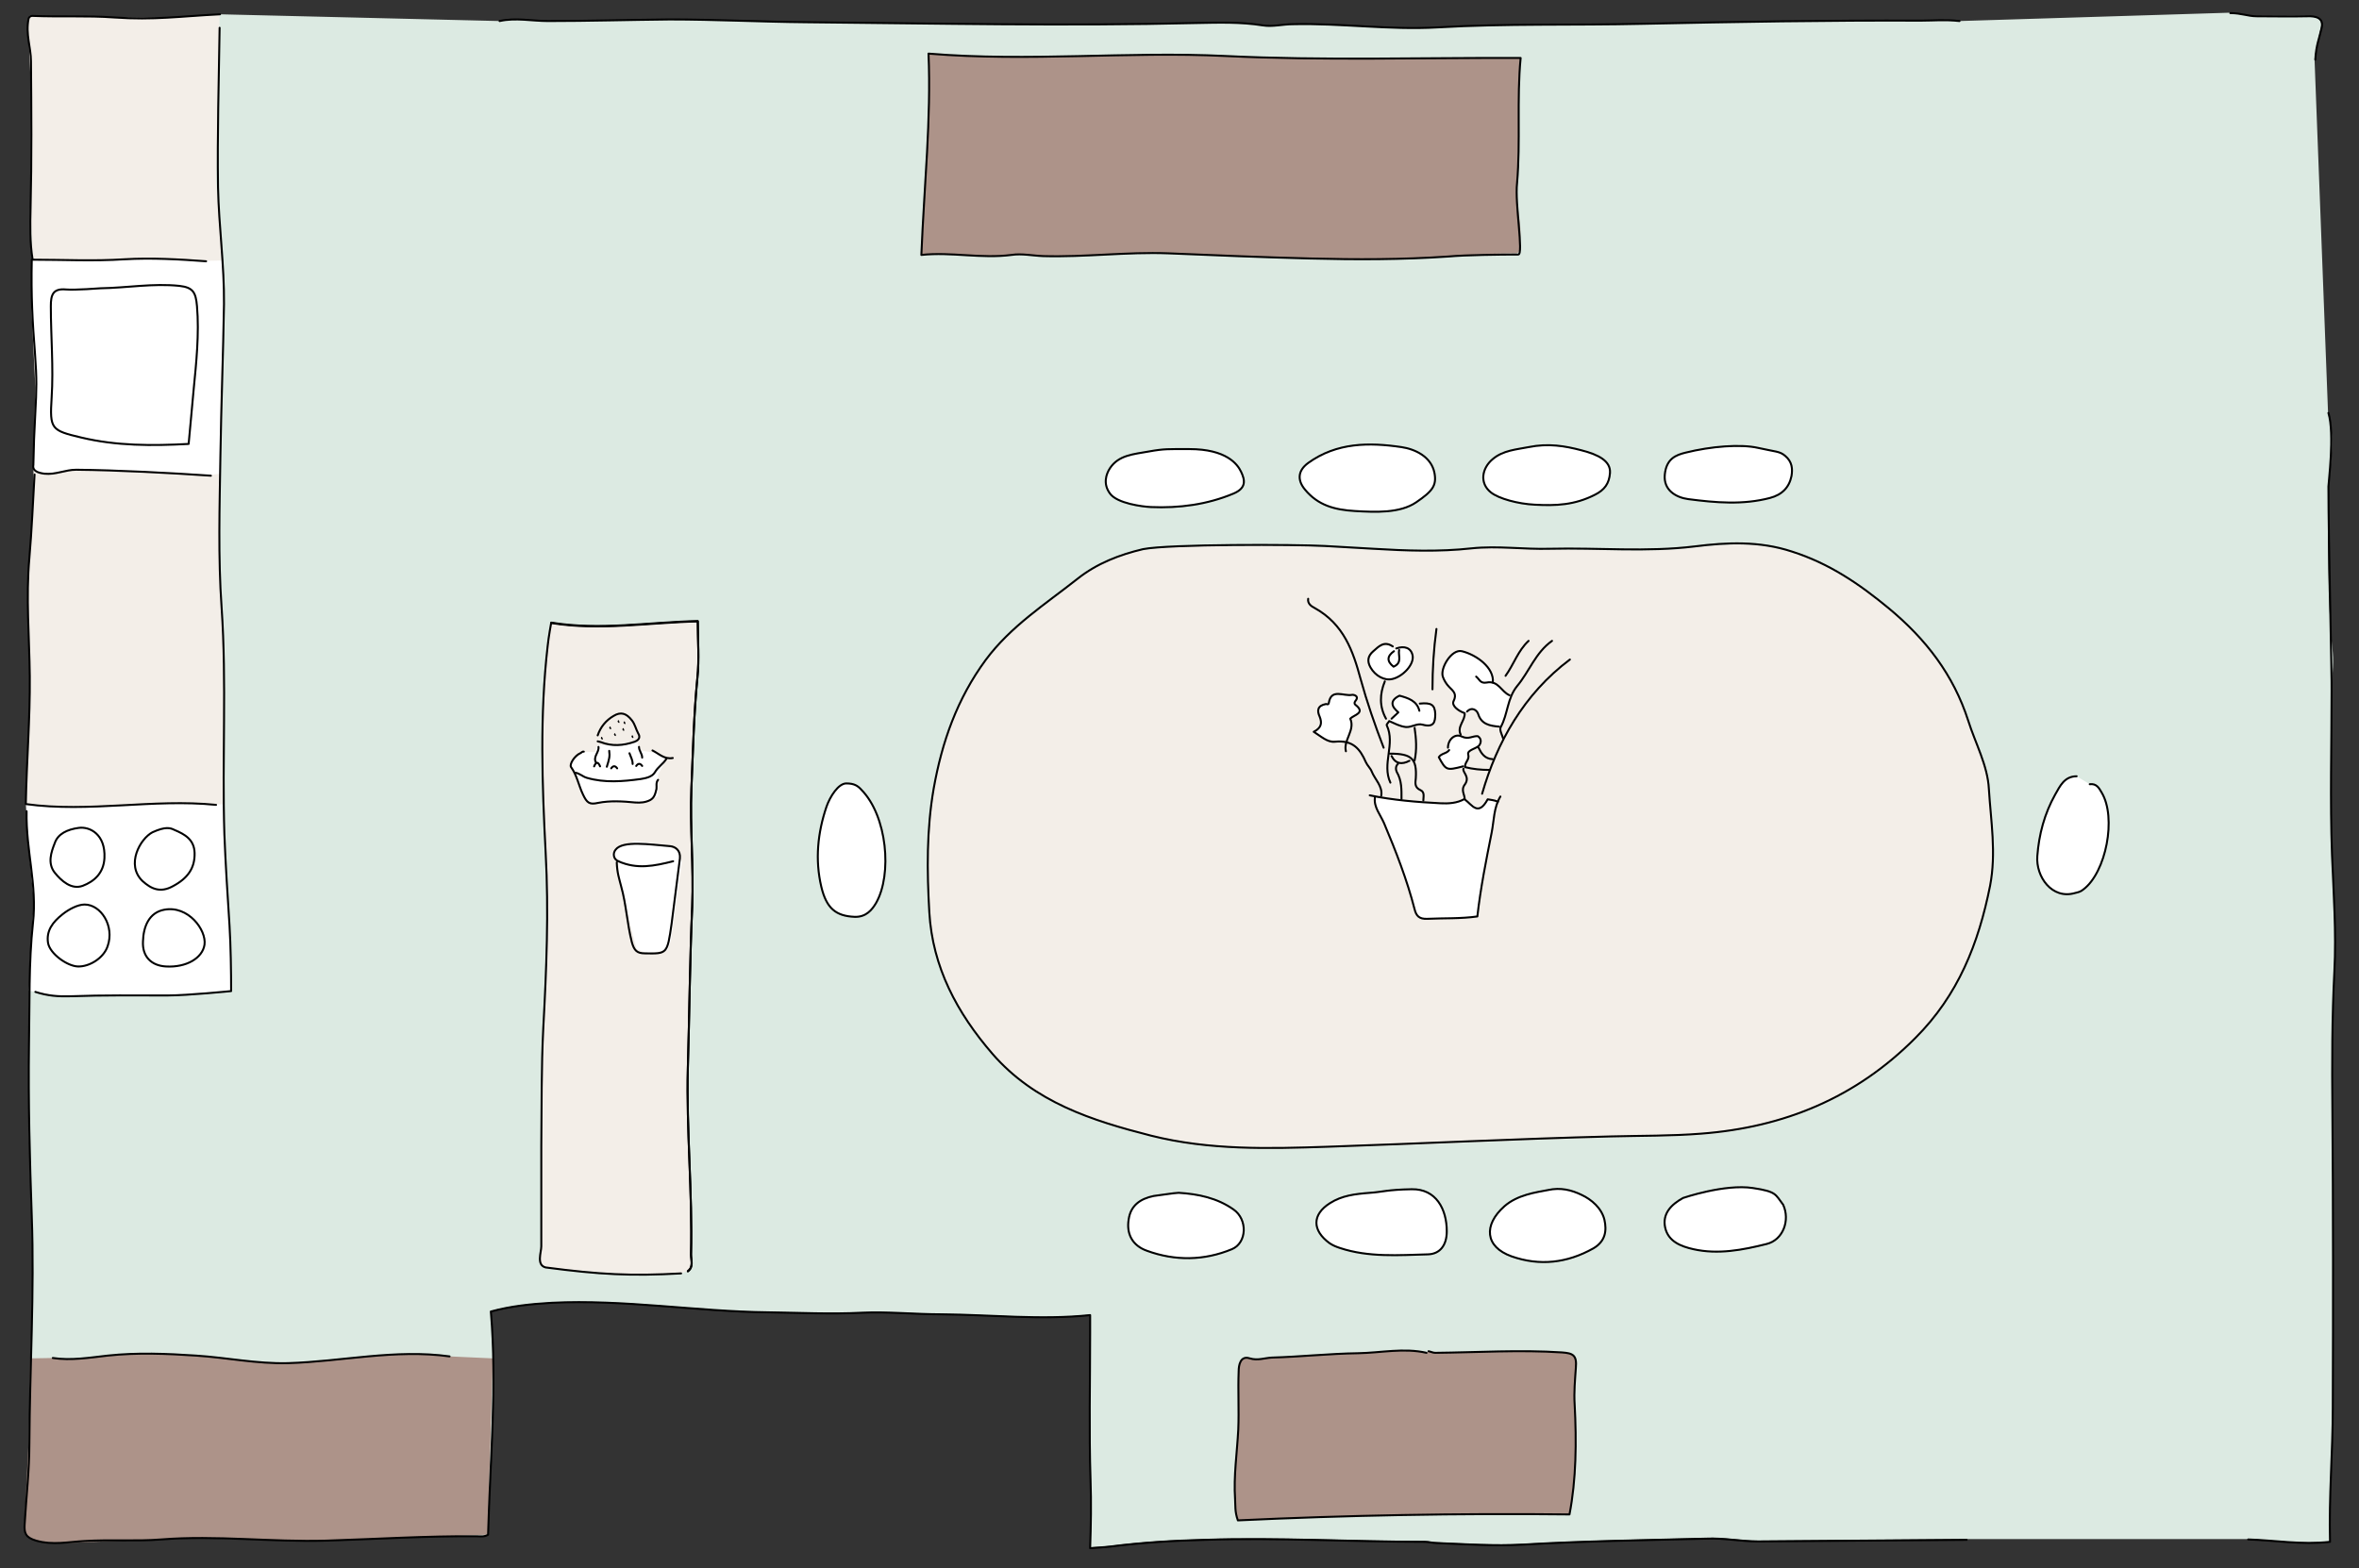<?xml version="1.0" encoding="utf-8"?>
<!-- Generator: Adobe Illustrator 27.3.1, SVG Export Plug-In . SVG Version: 6.00 Build 0)  -->
<svg version="1.1" id="Gästeküche" xmlns="http://www.w3.org/2000/svg" xmlns:xlink="http://www.w3.org/1999/xlink" x="0px"
	 y="0px" viewBox="0 0 594 395" style="enable-background:new 0 0 594 395;" xml:space="preserve">
<rect x="0" y="0" width="594" height="395" fill="#333333" stroke="none"/>
<style type="text/css">
	.st0{fill:#DCEAE2;}
	.st1{fill:#F3EEE8;}
	.st2{fill:#AD9389;}
	.st3{fill:#FFFFFF;}
	.st4{fill:none;stroke:#000000;stroke-width:0.5;stroke-linecap:round;stroke-linejoin:round;stroke-miterlimit:10;}
	.st5{fill:#FFFFFF;stroke:#000000;stroke-width:0.5;stroke-linecap:round;stroke-linejoin:round;stroke-miterlimit:10;}
</style>
<g id="Farbe">
	<path class="st0" d="M274.4,331.1c-12.5,1.3-24.9-0.1-37.4-0.2c-6.7,0-13.5-0.7-20.1-0.4c-7.9,0.4-15.7,0-23.5-0.1
		c-18.2-0.2-36.3-3.3-54.6-2.4c-5.1,0.3-10.2,0.8-15.3,2.2c1.6,18.7-0.2,37.5-0.7,56.2c-0.9,0.6-1.9,0.4-2.9,0.4
		c-12.6-0.1-25.2,0.7-37.8,1.1c-13.9,0.4-27.7-1.4-41.6-0.3c-6.4,0.5-12.9,0-19.3,0.4c-4,0.2-8,1.1-12.2-0.1c-2.7-0.8-3-1.9-2.9-4
		c0.4-6.9,1.2-13.7,1.2-20.6c0.1-19,1.3-38,0.6-57.1c-0.5-14.4-0.9-28.8-0.7-43.2c0.2-10.2-0.1-20.5,1-30.6
		c1.1-9.7,3.8-104.6,3.8-114.2c0,0,0.4-7.3,1-11.9c0.6-4.5-2.6-18.6-2.8-24.8c-0.2-6.2-2.1-16.2-2.1-16.2c-0.7-4.3-0.6-8.6-0.5-13
		C8,40,7.9,27.7,7.8,15.4c0-3.6-1.6-7.2-0.4-11.4c7.1,0.4,14.3-0.1,21.4,0.4c10,0.8,15.8,0.2,26.6-0.8l70.4,1.7
		c4.1-0.9,8.1,0,12.2,0c10.2,0,20.4-0.3,30.6-0.4c11.5,0,23,0.6,34.4,0.7c32.7,0.3,65.5,1,98.2,0.2c5.5-0.1,11.2-0.3,16.8,0.6
		c2.4,0.4,5-0.3,7.5-0.3c12.2-0.3,24.3,1.5,36.5,0.8c17.2-1,34.4-0.5,51.6-0.9c23.4-0.5,46.7-0.9,70.1-0.8c3.2,0,5.6-0.3,9.7,0.1
		l68-2.1c2.7,0,4.4,0.9,6.7,0.8c4.2,0,8.4,0,12.6,0c2.1,0,4.2,0.4,3.7,2.9c-0.6,2.7-1.2,5-1.6,8l3.4,89c1.6,5.3,0.9,10.6,0.4,16
		c-0.1,0.8-0.4,1.7-0.4,2.5c0,14-0.3,28,1.2,42c0.3,3.2-0.3,6.4-0.3,9.6c0,13.7-0.4,27.4,0.1,41.1c0.4,9.8,1.1,19.6,0.6,29.4
		c-0.6,11.6-0.6,23.3-0.5,34.8c0.2,25,0.2,50.1,0.1,75.1c0,11.2-1,22.4-0.7,33.8c-7.2,0.8-13.9-0.4-20.6-0.6h-70.9
		c-17.5,0.1-35,0.3-52.5,0.4c-4.4,0-8.7-0.9-13-0.7c-15.4,0.4-30.8,0.6-46.2,1.5c-7.2,0.4-14.6-0.1-21.8-0.4c-0.9,0-2-0.3-2.9-0.3
		c-18.5,0-36.9-1.1-55.4-0.5c-8,0.2-16,0.7-23.9,1.7c-0.6,0.1-5,0.4-5,0.4c0.2-5.7,0.3-11.5,0.1-17.2c-0.4-12.3-0.1-24.6-0.1-36.9
		C274.4,333,274.4,331.1,274.4,331.1"/>
	<path class="st1" d="M8.7,119.5c-0.4,7-0.7,14-1.3,21c-0.9,10,0,19.9,0.1,29.8c0.1,10.7-0.8,21.3-1,32.2c16,2.2,32-1.4,47.9,0.2
		l2,0v-37.5l-1.1-24.7l0.1-21.1l-4.6,0.4l-14.9-0.9l-17.7-0.6L8.7,119.5z"/>
	<path class="st1" d="M56,65.7v18.9l-0.1,18.9L55.4,125l-46.9-1.7L8.4,117l0.5-19.5l-1-19.9l0.3-12.3L7.7,52.9l0.1-30.7L7,5.3
		C6.9,4.8,7.8,4,8.3,4l20.5,0.4l13.8,0.1l12.7-0.8l-0.1,3.5l-0.8,38.6L56,65.7z"/>
	<path class="st2" d="M13.3,342c4.6,0.7,9.3-0.1,13.8-0.6c7.5-0.8,14.8-0.5,22.3,0c7.7,0.5,15.3,2.1,23.1,1.9
		c13.6-0.3,27-3.6,40.7-1.7l10.9,0.5l-1.3,44.4L80,388.1l-30.6-0.7l-18.5,0.6l-16.1,0.7L9,388l-2.4-1.3c-0.3-0.2-0.5-1.6-0.5-2
		l1.2-23.5l0.3-19.1L13.3,342z"/>
	<path class="st1" d="M171.5,320.7c-12.6,0.7-22-0.2-34.9-1.7c-1.1-1.4-0.3-3.6-0.3-5.1c0-8.4,0-16.8,0-25.2
		c0.1-9.9,0-19.9,0.5-29.8c0.8-14.7,1.4-29.4,0.6-44.1c-0.9-17.4-1.5-34.7,0.5-52.1c0.2-2.1,0.9-5.9,0.9-5.9
		c12.2,2,24.4-0.1,36.9-0.4c0,4.8,0.4,9.6-0.1,14.3c-0.9,9.2-1.1,18.5-1.5,27.7c-0.4,9.9,0.6,19.9,0.2,29.8
		c-0.6,13.6-0.7,27.2-1.1,40.7c-0.4,15.7,1.2,31.3,0.8,47c0,1.4,0.7,3.1-0.8,4.2"/>
	<polygon class="st3" points="150.5,187.7 149.8,189.4 146.9,189.4 143.6,192.2 144.8,194.5 147.1,201 149.6,202.5 156.7,201.9 
		161.7,202.1 165.7,200.5 165.7,195.1 167.8,191.1 165.5,189.7 161.3,189 160.2,186.6 154.9,187.6 	"/>
	<polygon class="st3" points="6.5,202.4 7.2,213.7 8.5,226.7 7.3,249.5 15.1,250.9 42.2,250.8 58.2,249.6 58.2,244.7 56.4,202.6 
		43.4,202.2 18.7,203.2 	"/>
	<path class="st1" d="M287.9,138.6c-5.9,0.9-11.6,3.5-16.4,7.4c-8.1,6.4-16.8,12-23.2,20.5c-7.2,9.7-11,20.5-13.1,32.4
		c-1.8,10.4-1.8,20.7-1.1,31.1c0.8,13.9,7,25.4,15.9,35.7c10.6,12.2,25,16.8,39.9,20.6c14.7,3.7,29.6,3.3,44.5,2.8
		c23.8-0.8,47.6-2,71.4-2.6c7.5-0.2,15.1-0.1,22.7-0.7c20.8-1.7,38.8-9,53.9-24.1c10.8-10.9,16-23.8,18.8-38.3
		c1.6-8.2,0.2-16.3-0.3-24.4c-0.4-5.9-3.4-11.5-5.2-17.2c-3.7-11.5-10.6-20.6-20-28.3c-7.5-6.2-15.1-11.2-24.4-14.3
		c-8.2-2.7-16.4-2.3-24.4-1.3c-12.2,1.5-24.4,0.3-36.5,0.6c-6.6,0.1-13.1-0.9-19.8-0.1c-8.2,0.9-16.5,0.6-24.7,0.1
		c-4.1-0.2-8.1-0.5-12.2-0.7c-7.2-0.4-18.1-0.6-25.4-0.2C305.4,136.9,292.9,137.8,287.9,138.6z"/>
	<path class="st2" d="M359.2,340.7c-5.7-1.3-11.5,0-17.2,0.1c-7.3,0.1-14.6,0.9-21.8,1.1c-1.8,0.1-3.5,0.8-5.5,0.2
		c-2.4-0.8-2.8,1.8-2.8,3.2c-0.2,4.9,0.1,9.8-0.1,14.7c-0.3,5.9-1.2,11.7-0.8,17.6c0.1,1.5-0.1,3.1,0.7,5.3
		c27.6-1.3,55.4-1.8,83.5-1.5c1.7-8.8,1.8-18.3,1.3-27.7c-0.2-3.1,0.1-6.2,0.3-9.2c0.3-3.2-0.7-3.7-3.5-3.9
		c-10.6-0.7-21.3,0-31.9,0.1c-0.6,0-1.1-0.3-1.7-0.4"/>
	<path class="st2" d="M382.8,60.2c0.4-5.3-1.4-8.9-0.9-14.2c0.9-10.5-0.1-21,0.9-31.5c-24.8-0.2-49.6,0.7-74.4-0.5
		c-24.6-1.2-49.3,1.5-74.7-0.6c0.8,16.4-1.1,33.3-1.8,50.7c7.6-0.8,15.1,1,22.7,0c2.6-0.3,5.3,0.3,8,0.3c10.5,0.3,21-1.1,31.5-0.7
		c11.9,0.5,23.8,1,35.7,1.3c11.6,0.3,23.2,0.3,34.8-0.5c4.5-0.3,12.6-0.7,17.1-0.7C383.2,63.8,382.8,60.2,382.8,60.2z"/>
	<path class="st3" d="M372.3,203.5l-3.6-2.2l-4.2,1.1l-8.4-0.4l-10-1c-0.3,2.4,1.5,4.3,2.3,6.4c3,7.1,5.7,14.3,7.7,21.7
		c0.4,1.6,1.2,2.5,3.2,2.4c4.2-0.2,8.4,0.1,12.6-0.6c0.8-7.1,2.2-14.1,3.6-21.1c0.6-3,0.9-4.2,1.2-6.9l-0.3-1.1l-1.9-0.6
		L372.3,203.5"/>
	<polygon class="st3" points="334.1,177.3 332.2,178.1 332.5,181 332,183.3 331.2,184.3 333.7,186.1 338,186.6 339.3,186.1 
		340.3,182.8 340.2,180.8 341.8,179.8 342.6,178.9 341.4,177.8 341.4,175.8 340.7,175.2 337.3,175.2 335.6,175 	"/>
	<polygon class="st3" points="353.4,175.3 351.7,175.6 350.7,177.1 351,178.9 351.2,180.1 350,181.7 353.9,183.1 357.1,182.5 
		359.9,182.7 360.9,181.9 361.5,178.4 359.6,177.3 356.5,177.1 	"/>
	<polygon class="st3" points="351.5,170.8 353.7,169.2 355.2,167.6 355.8,165.3 355,163.7 353.3,163 351.5,163.7 350,162.7 
		348.8,162.7 347.3,163 345.2,165.2 344.7,167 345.8,169.3 349.1,170.8 	"/>
	<polygon class="st3" points="367.5,178.9 366.1,177.6 366.1,175.1 365,172.8 363.5,170.8 363.5,167.9 365.9,164.3 367.8,163.7 
		372.5,165.8 375.9,169.6 376.5,172.3 380.5,175.3 378.4,182 377.9,183.1 374.9,182.6 372.5,180.8 371.7,179 370.3,178.9 
		368.8,179.7 	"/>
	<polygon class="st3" points="367.2,185.3 369.7,185.8 372,185.3 373,186 372.5,187.5 370.1,189.1 369.4,190.4 368.5,193 
		364.6,193.5 362.8,191.6 362.3,190.4 364.9,188.9 364.6,187.1 	"/>
	<path class="st3" d="M25.3,72.6c6.7-0.1,13.2-1.3,19.9-0.6c3.4,0.4,4.1,1.6,4.4,5.1c0.6,6.9-0.2,14.5-0.8,20.6
		c-0.6,6.1-0.8,9.2-1.3,14.1c-9.2,0.5-18.2,0.5-27-1.6c-7.6-1.8-8-2.1-7.5-10c0.5-7.7-0.2-15.4-0.2-23.1c0-2.8,0.5-4.5,3.8-4.2
		C18.9,73.1,25.3,72.6,25.3,72.6z"/>
</g>
<g id="Raum_00000074424804891314446730000006866677531764909974_">
	<path class="st3" d="M53.1,119.6c-10.3-0.7-23.5-1.3-33.9-1.5c-2.7,0-5.2,1.3-8,1C9.5,119,8,118.5,8.4,117c0.1-5,0.2-7.8,0.5-13.3
		c0.3-5.5,0.3-8.3-0.1-14.9c-0.5-7.7-1-14.3-0.8-23.5c7.9,0,15.7,0.3,23.3-0.1c6.9-0.4,13.7,0,20.6,0.5l4.1-0.1l0.4,15.9l-1,17.5
		l0.1,20.3L53.1,119.6z"/>
	<g>
		<path class="st4" d="M173.2,320.2c1.5-1.1,0.8-2.8,0.8-4.2c0.4-15.7-1.2-31.3-0.8-47c0.4-13.6,0.5-27.2,1.1-40.7
			c0.4-9.9-0.6-19.9-0.2-29.8c0.4-9.2,0.6-18.5,1.5-27.7c0.5-4.7,0.1-9.5,0.1-14.3c-12.6,0.3-24.7,2.4-36.9,0.4"/>
		<path class="st4" d="M359.2,340.7c-5.7-1.3-11.5,0-17.2,0.1c-7.3,0.1-14.6,0.9-21.8,1.1c-1.8,0.1-3.5,0.8-5.5,0.2
			c-2.4-0.8-2.8,1.8-2.8,3.2c-0.2,4.9,0.1,9.8-0.1,14.7c-0.3,5.9-1.2,11.7-0.8,17.6c0.1,1.5-0.1,3.1,0.7,5.3
			c27.6-1.3,55.4-1.8,83.5-1.5c1.7-8.8,1.8-18.3,1.3-27.7c-0.2-3.1,0.1-6.2,0.3-9.2c0.3-3.2-0.7-3.7-3.5-3.9
			c-10.6-0.7-21.3,0-31.9,0.1c-0.6,0-1.1-0.3-1.7-0.4"/>
		<path class="st4" d="M382.3,64.1c-4.5,0-13.2,0.1-17.6,0.5c-11.6,0.8-23.3,0.8-34.8,0.5c-11.9-0.3-23.8-0.8-35.7-1.3
			c-10.5-0.4-21,1-31.5,0.7c-2.7-0.1-5.4-0.7-8-0.3c-7.6,1-15.1-0.8-22.7,0c0.7-17.4,2.5-34.3,1.8-50.7c25.4,2.1,50-0.6,74.7,0.6
			c24.7,1.2,49.5,0.4,74.4,0.5c-1,10.4,0,21-0.9,31.5C381.4,51.3,383.7,64.1,382.3,64.1z"/>
		<path class="st4" d="M25.3,72.6c6.7-0.1,13.2-1.3,19.9-0.6c3.4,0.4,4.1,1.6,4.4,5.1c0.6,6.9-0.2,14.5-0.8,20.6
			c-0.6,6.1-0.8,9.2-1.3,14.1c-9.2,0.5-18.2,0.5-27-1.6c-7.6-1.8-8-2.1-7.5-10c0.5-7.7-0.2-15.4-0.2-23.1c0-2.8,0.5-4.5,3.8-4.2
			C18.9,73.1,25.3,72.6,25.3,72.6z"/>
		<path class="st4" d="M113.2,341.6c-13.7-1.9-27.1,1.3-40.7,1.7c-7.8,0.2-15.4-1.4-23.1-1.9c-7.5-0.5-14.8-0.8-22.3,0
			c-4.5,0.5-9.2,1.3-13.8,0.6"/>
		<path class="st4" d="M8.9,249.8c3.1,1,5.7,1.2,9,1.1c8-0.3,16.3-0.2,24.3-0.2c5,0,16-1.1,16-1.1c0-4.9-0.1-11.5-0.4-16.4
			c-0.5-7.7-1-15.4-1.3-23.1c-0.6-19,0.6-38.1-0.7-57.1c-0.9-12.7-0.5-25.5-0.3-38.2c0.2-12.7,0.7-25.5,0.9-38.2
			c0.1-9.8-1.3-19.6-1.5-29.4C54.7,33.9,55.1,20.4,55.3,7"/>
	</g>
	<g id="Raum_00000096027897755697179110000006585885968399911599_">
		<path class="st4" d="M586.3,104c1.6,5.3,0,17.6,0,18.5c0,14,0.9,48.4,0.8,51.6c0,13.7-0.4,27.4,0.1,41.1
			c0.4,9.8,1.1,19.6,0.6,29.4c-0.6,11.6-0.6,23.3-0.5,34.8c0.2,25,0.2,50.1,0.1,75.1c0,11.2-1,22.4-0.7,33.8
			c-7.2,0.8-13.9-0.4-20.6-0.6"/>
		<path class="st4" d="M495.2,387.8c-17.5,0.1-35,0.3-52.5,0.4c-4.4,0-8.7-0.9-13-0.7c-15.4,0.4-30.8,0.6-46.2,1.5
			c-7.2,0.4-14.6-0.1-21.8-0.4c-0.9,0-2-0.3-2.9-0.3c-18.5,0-36.9-1.1-55.4-0.5c-8,0.2-16,0.7-23.9,1.7c-0.6,0.1-5,0.4-5,0.4
			c0.2-5.7,0.3-11.5,0.1-17.2c-0.4-12.3-0.1-24.6-0.1-36.9c0-2.7,0-4.6,0-4.6c-12.5,1.3-24.9-0.1-37.4-0.2c-6.7,0-13.5-0.7-20.1-0.4
			c-7.9,0.4-15.7,0-23.5-0.1c-18.2-0.2-36.3-3.3-54.6-2.4c-5.1,0.3-10.2,0.8-15.3,2.2c1.6,18.7-0.2,37.5-0.7,56.2
			c-0.9,0.6-1.9,0.4-2.9,0.4c-12.6-0.1-25.2,0.7-37.8,1.1c-13.9,0.4-27.7-1.4-41.6-0.3c-6.4,0.5-12.9,0-19.3,0.4
			c-4,0.2-8,1.1-12.2-0.1c-2.7-0.8-3-1.9-2.9-4c0.4-6.9,1.2-13.7,1.2-20.6c0.1-19,1.3-38,0.6-57.1c-0.5-14.4-0.9-28.8-0.7-43.2
			c0.2-10.2-0.1-20.5,1-30.6c1.1-9.7-1.8-18.3-1.6-28.2"/>
		<path class="st4" d="M125.8,5.3c4.1-0.9,8.1,0,12.2,0c10.2,0,20.4-0.3,30.6-0.4c11.5,0,23,0.6,34.4,0.7c32.7,0.3,65.5,1,98.2,0.2
			c5.5-0.1,11.2-0.3,16.8,0.6c2.4,0.4,5-0.3,7.5-0.3c12.2-0.3,24.3,1.5,36.5,0.8c17.2-1,34.4-0.5,51.6-0.9
			c23.4-0.5,46.7-0.9,70.1-0.8c3.2,0,6-0.3,9.7,0.1"/>
		<path class="st4" d="M55.4,3.6c-10,0.5-16.6,1.5-26.6,0.8C21.9,3.9,15,4.3,8.1,4C7.7,4,7.3,4.3,7.2,4.7C6.4,8.6,7.8,12,7.8,15.4
			C7.9,27.7,8,40,7.7,52.3c-0.1,4.4-0.2,8.7,0.5,13"/>
		<path class="st4" d="M8.7,119.5c-0.4,7-0.7,14-1.3,21c-0.9,10,0,19.9,0.1,29.8c0.1,10.7-0.8,21.3-1,32.2c16,2.2,32-1.4,47.9,0.2"
			/>
		<path class="st4" d="M51.9,65.8c-6.8-0.5-13.7-0.9-20.6-0.5c-7.7,0.5-15.4,0.1-23.3,0.1c-0.2,9.2,0.2,15.8,0.8,23.5
			c0.5,6.6,0.4,9.4,0.1,14.9c-0.3,5.5-0.4,8.3-0.5,13.3c-0.3,1.5,1.2,2,2.8,2.2c2.8,0.3,5.2-1,8-1c10.4,0.1,23.6,0.8,33.9,1.5"/>
		<path class="st4" d="M583,15c0.2-3.7,1-5.3,1.6-8c0.6-2.5-1.5-3-3.7-2.9c-4.2,0.1-8.4,0-12.6,0c-2.3,0-3.9-0.8-6.7-0.8"/>
	</g>
	<path class="st4" d="M171.5,320.7c-12.6,0.7-20.4,0.3-34.1-1.5c-2.4-0.6-1.1-3.8-1.1-5.3c0-8.4,0-16.8,0-25.2
		c0.1-9.9,0-19.9,0.5-29.8c0.8-14.7,1.4-29.4,0.6-44.1c-0.9-17.4-1.5-34.7,0.5-52.1c0.2-2.1,0.9-5.9,0.9-5.9
		c12.2,2,24.4-0.1,36.9-0.4c0,4.8,0.4,9.6-0.1,14.3c-0.9,9.2-1.1,18.5-1.5,27.7c-0.4,9.9,0.6,19.9,0.2,29.8
		c-0.6,13.6-0.7,27.2-1.1,40.7c-0.4,15.7,1.2,31.3,0.8,47c0,1.4,0.7,3.1-0.8,4.2"/>
	<g id="Glas_00000005949380791955714770000017860131068693227448_">
		<path class="st3" d="M155.7,216.9l0.2,3.4l2,9.3l2.4,9.4l2.7,1.1l5.1-0.9l0.8-2.1l2.8-20l-0.8-2.7l-3.4-1.6l-7.7-1l-4.8,2
			c-0.3,0.1-1.2,1.4-1.1,1.7L155.7,216.9z"/>
		<path class="st4" d="M155.7,216.9c-1.2-0.5-1.5-1.9-0.7-2.9c1.8-2.4,8.7-1.3,13.7-0.9c1.4,0.1,2.7,1.1,2.5,3.1
			c-0.7,5.5-1.4,11-2.1,16.5c-1.1,7.6-1.1,7.5-6.7,7.4c-2,0-2.7-0.7-3.3-2.8c-1.2-4.7-1.4-9.5-2.7-14.1c-0.5-2-1-3.3-1.1-6"/>
		<path class="st4" d="M155.7,216.9c4.7,2.1,9,1.2,13.8,0"/>
	</g>
	<g id="Vase_00000055689119043605419530000007654565774501404308_">
		<path class="st4" d="M377.8,200.6c-1.7,2.8-1.6,6.1-2.2,9.1c-1.4,7-2.8,14-3.6,21.1c-4.2,0.6-8.4,0.4-12.6,0.6
			c-2.1,0.1-2.8-0.8-3.2-2.4c-1.9-7.4-4.7-14.6-7.7-21.7c-0.9-2.1-2.6-4-2.3-6.4"/>
		<path class="st4" d="M329.4,150.8c-0.2,1.2,0.8,1.9,1.6,2.3c7.4,4.1,9.7,10.9,11.6,17.9c1.6,5.8,3.6,11.6,5.8,17.3"/>
		<path class="st4" d="M375.9,171.9c0.4-3.7-4.1-7-7.8-7.9c-2.6-0.6-5.5,4.3-4.8,6.4c0.3,0.9,0.9,1.9,1.6,2.6c1.1,1.1,2,1.8,1.1,3.6
			c-0.5,1.1,1.1,2.4,2.8,3c0.2,1.8-2,3.4-1,5.4"/>
		<path class="st4" d="M395.3,166.1c-11.6,8.7-18.4,20.9-22.1,33.8"/>
		<path class="st4" d="M361.7,158.4c-0.7,5.1-1,10.1-1,15.2"/>
		<path class="st4" d="M347.8,200.4c0.4-2.4-1.6-4.1-2.4-6.1c-0.3-0.8-1.1-1.5-1.5-2.4c-1.4-3.2-3.2-5.6-7.8-5.1
			c-1.8,0.2-3.4-1.3-5.3-2.5c2-1,2.1-2.3,1.5-3.8c-0.7-1.5-0.6-2.8,1.6-3.2c0.2,0,0.6,0.3,0.7-0.3c0.6-3.7,3.8-1.6,5.8-2
			c0.3-0.1,1.9,0.2,1,1.4c-0.1,0.1-0.6,0.7-0.1,1.1c2.7,2.1-0.4,2.5-1.3,3.5c1.3,2.9-1.8,5.4-1.1,8.2"/>
		<path class="st4" d="M390.8,161.4c-4.2,3-5.7,7.7-8.8,11.4c-2.5,3.1-2.3,7-4.1,10.3c-0.4,0.7,0.3,1.9,0.6,2.9"/>
		<path class="st4" d="M357.5,177.2c2.9-0.3,3.8,0.3,3.9,2.6c0,2-0.3,3.5-3.2,2.7c-1.4-0.4-2.7,0.7-4.2,0.6
			c-1.6-0.2-2.8-0.9-4.2-1.5c-0.2,0.4-0.8,0.9-0.6,1.1c2.2,4.7-1.3,9.7,0.9,14.4"/>
		<path class="st4" d="M350.7,162.8c-2.2-1.5-3.5,0-4.9,1.2c-1.4,1.2-1.6,2.5-0.7,4.1c1.2,2.1,3.5,3.4,5.5,2.9
			c2.6-0.6,5.5-3.6,5.1-5.9c-0.4-2-2.1-2.5-4.1-1.8"/>
		<path class="st4" d="M368.8,201.2c-1.9,1.1-4.1,1.2-6.1,1.1c-6-0.3-11.9-0.8-17.8-2"/>
		<path class="st4" d="M348.7,171.6c-1.3,3.2-1.4,6.3,0.3,9.4"/>
		<path class="st4" d="M384.9,161.4c-2.7,2.5-3.7,5.9-5.8,8.8"/>
		<path class="st4" d="M350,189.8c5.5,0,6.8,1.3,6.5,6.2c-0.1,1.1-0.4,2.3,1.2,3c1.1,0.5,0.7,1.7,0.7,2.6"/>
		<path class="st4" d="M352,192.4c-0.7,0.6-0.5,1.6-0.3,2c1.3,2.2,1.2,4.5,1.2,6.8"/>
		<path class="st4" d="M368.5,193.6c-0.3,0.9,1.7,2,0.4,3.9c-1.2,1.5,0,2.7-0.1,3.8c1.9,1.4,3.4,4.4,5.8,0c2,0.3,2,0.4,2.6,0.6"/>
		<path class="st4" d="M369.4,179.2c1.3-1.3,2.5-0.3,2.8,0.6c0.8,2.6,2.9,3,5.3,3.2"/>
		<path class="st4" d="M364.9,188.9c-0.6,0.9-2,0.8-2.6,1.8c1.8,3.3,1.9,3.4,6.1,2.3"/>
		<path class="st4" d="M364.6,188.3c0-2,1.7-3.7,3.5-2.8c1.7,0.8,2.7-0.2,4-0.1c1.1,0.7,0.8,1.8,0.3,2.4c-0.8,0.8-3,1.1-2.7,2.2
			c0.4,1.4-0.9,1.9-0.8,3.2c2,0.5,4,0.7,6.1,0.7"/>
		<path class="st4" d="M350.4,181c0.5-0.5,1.1-1,1.7-1.6c-1.8-1.5-2.2-3,0.3-4.2c2.2,0.6,4.4,1.3,5,3.8"/>
		<path class="st4" d="M371.7,170.4c0.8,0.6,1,1.8,2.6,1.5c3-0.6,3.7,2.3,5.8,3.2"/>
		<path class="st4" d="M352.3,163.7c-0.3,1.4,0.9,3.2-1.4,4.2c-1.8-1.4-1.6-2.7,0.1-3.9"/>
		<path class="st4" d="M372.3,188.3c0.7,1.4,1.5,2.8,3.6,2.9"/>
		<path class="st4" d="M356.2,183.3c0.4,2.7,0.6,5.5,0,8.2"/>
		<path class="st4" d="M354.9,191.6c-1.9,1-3.5,0.8-4.5-1.2"/>
	</g>
	<g id="Herd_00000080891964143358676760000016968153297650449323_">
		<path class="st4" d="M21.3,227.8c4.1,0,7.6,5.4,5.8,10.5c-1,3-4.6,5.2-7.5,5.1c-2.7-0.1-7-3.2-7.5-5.9c-0.5-3.1,1.2-5.3,3.6-7.2
			C17.3,229,19.6,227.8,21.3,227.8z"/>
		<path class="st4" d="M43.9,209c2.6,1.1,5,2.4,5.1,5.8c0.1,3.8-1.7,6.4-5.5,8.4c-3.1,1.7-5.4,0.7-7.6-1.3
			c-4.3-4.1-0.6-10.7,2.5-12.3C41.7,208.1,42.9,208.5,43.9,209z"/>
		<path class="st4" d="M51.5,237.9c-0.5,3.4-4.6,5.8-9.7,5.5c-3.7-0.2-6-2.5-5.8-6.3c0.1-3.7,1.5-7.3,5.4-8
			C47.4,228,52,234.2,51.5,237.9z"/>
		<path class="st4" d="M19.8,208.5c2.8-0.4,6.8,1.6,6.5,7.6c-0.2,3.8-2.6,5.9-5.5,7c-2.8,1-5.3-1.2-7-3.3c-1.9-2.4-0.9-5.2,0-7.5
			C14.6,210,16.9,208.9,19.8,208.5z"/>
	</g>
	<g id="Tisch_00000047765415677478712990000004123467668107353531_">
		<path class="st4" d="M333.6,137.5c4.1,0.2,8.1,0.5,12.2,0.7c8.2,0.5,16.6,0.8,24.7-0.1c6.7-0.7,13.2,0.3,19.8,0.1
			c12.2-0.3,24.3,0.9,36.5-0.6c8-1,16.2-1.4,24.4,1.3c9.4,3,16.9,8.1,24.4,14.3c9.4,7.8,16.3,16.8,20,28.3
			c1.8,5.7,4.9,11.3,5.2,17.2c0.5,8.1,1.9,16.1,0.3,24.4c-2.9,14.5-8,27.5-18.8,38.3c-15,15.1-33.1,22.5-53.9,24.1
			c-7.5,0.6-15.1,0.5-22.7,0.7c-23.8,0.6-47.6,1.8-71.4,2.6c-14.9,0.5-29.8,0.9-44.5-2.8c-14.9-3.8-29.3-8.4-39.9-20.6
			c-8.9-10.3-15.1-21.8-15.9-35.7c-0.6-10.4-0.7-20.7,1.1-31.1c2.1-11.8,5.9-22.6,13.1-32.4c6.3-8.5,15.1-14.1,23.2-20.5
			c4.8-3.8,10.5-6,16.4-7.4C294.4,137,326.4,137.1,333.6,137.5z"/>
		<g id="Stühle_00000047752779943106858910000008199336986335557053_">
			<path class="st5" d="M356.6,126.5c4.1-2.8,5.2-4.2,4.6-7.4c-0.8-4.1-4.9-6-8.3-6.5c-8.1-1.2-16.3-1.2-23.5,4
				c-2.6,1.9-2.8,4.3-0.8,6.7c3.3,4,7.5,5.1,12.6,5.4S352.5,129.3,356.6,126.5z"/>
			<path class="st5" d="M364.3,310.1c0,3.5-1.7,5.7-4.7,5.8c-7.4,0.2-15,0.8-22.2-1.6c-0.9-0.3-1.7-0.6-2.6-1.2
				c-4.4-3.2-4.5-7.2,0.1-10.1c3-1.9,6.2-2.3,10.1-2.6c3-0.2,4.4-0.8,10.5-0.9S364.3,304.5,364.3,310.1z"/>
			<path class="st5" d="M522.9,195.5c-3.1,0-4.2,2.5-5.4,4.6c-2.7,4.8-4.1,10.1-4.5,15.5c-0.4,5.2,3.7,11,9.5,9.3
				c0.8-0.2,1.4-0.3,2.1-0.9c5.7-4.3,8.4-18.1,4.6-24.4c-0.7-1.2-1.3-2.3-3-2.1"/>
			<path class="st5" d="M405.4,119.1c-0.2,2.7-1.4,4.3-3.8,5.5c-5.1,2.6-9.8,2.8-15.2,2.5c-4.1-0.2-9-1.5-11-3.1
				c-2.9-2.3-2.3-6.1,0.5-8.4c2.6-2.2,6-2.4,9-3c5-1,9.1-0.3,13.3,0.8C402.5,114.5,405.6,116.1,405.4,119.1z"/>
			<path class="st5" d="M289.3,113.7c-3.9,0.7-7.6,0.9-9.8,4.2c-1,1.5-1.8,4,0,6.4c1.8,2.5,8.2,3.3,10.3,3.4
				c7.1,0.3,14.1-0.6,20.8-3.4c3.3-1.4,2.9-3.4,1.9-5.5c-0.9-1.9-3.7-5.7-13-5.7C294.2,113.1,293.2,113,289.3,113.7z"/>
			<path class="st5" d="M449.5,114.8c1.8,1.5,1.9,3.3,1.6,5.1c-0.6,2.9-2.4,4.7-5.4,5.5c-6.8,1.8-13.7,1.2-20.6,0.3
				c-3-0.4-6.3-2.2-5.9-6.2c0.4-4,2.8-4.9,5.2-5.5c6.4-1.6,13.9-2.2,18.3-1.2C447.1,113.8,448.1,113.6,449.5,114.8z"/>
			<path class="st5" d="M449,303.4c1.8,3.9,0,8.9-4.2,9.9c-6,1.5-12.2,2.7-18.4,1.3c-3.1-0.7-6.3-1.9-7.1-5.4
				c-0.8-3.6,1.6-5.9,4.5-7.5c0,0,10.5-3.6,17.6-2.5C447.4,300.1,447,300.8,449,303.4z"/>
			<path class="st5" d="M296.8,300.4c4.9,0.3,9.7,1.3,13.8,4.2c3.6,2.5,3.4,8.4-0.4,10c-7,2.9-14.3,3-21.4,0.4
				c-3.7-1.3-5.2-4.3-4.6-7.9c0.5-3.5,2.9-5.2,6.3-5.9C291.5,301.1,295.8,300.4,296.8,300.4z"/>
			<path class="st5" d="M216.9,198.9c6.5,6.6,7.8,21.3,3.7,28.5c-1,1.7-2.5,3.6-5.4,3.5c-4.7-0.2-7.1-2.1-8.4-7.6
				c-1.6-6.8-0.9-13.6,1.3-20.1c0.9-2.6,3-5.9,5-5.9S216,197.9,216.9,198.9z"/>
			<path class="st5" d="M398.2,300.9c2.6,1.2,5.1,3.4,5.8,6.3c0.6,2.7,0.3,5.4-2.8,7.2c-6.6,3.7-13.5,4.5-20.6,2
				c-6.7-2.4-7.1-7.9-1.8-12.6c3.3-2.9,7.9-3.5,11-4.1C393,299,395.7,299.7,398.2,300.9z"/>
		</g>
	</g>
	<g id="Zitronenpresse_00000103265187923045673720000014500576828821291396_">
		<path class="st4" d="M165.7,196.4c-0.6,0.7-0.3,1.6-0.4,2.3c-0.3,1.2-0.5,2.2-1.6,2.8c-1.2,0.6-2.4,0.7-3.8,0.6
			c-3.1-0.3-6.2-0.5-9.3,0.1c-2.2,0.5-2.8,0-3.8-2.1c-1.1-2.3-1.5-4.8-3-6.9c-0.5-0.7,0.9-2.9,2.3-3.5c0.3-0.1,0.5-0.5,0.9-0.4"/>
		<path class="st4" d="M167.8,191.1c-0.8,1.3-2.1,2-2.9,3.4c-0.7,1.2-2.4,1.5-3.6,1.7c-4.5,0.6-9,1-13.5-0.3c-1.1-0.3-1.9-1.2-3-1.3
			"/>
		<path class="st4" d="M150.5,185.2c0.7-2.1,2.1-3.8,4-4.9c1.8-1.1,3.2-0.7,4.6,1.1c0.8,1,1,2.2,1.6,3.3c0.5,0.8,0.4,1.6-0.9,2.1
			c-2.9,1-5.7,1.2-8.5,0.1c-0.3-0.1-0.5-0.1-0.8-0.2"/>
		<path class="st4" d="M164.3,189c1.6,0.8,3,2.3,5.1,1.9"/>
		<path class="st4" d="M150.7,188.1c0.2,1.4-1.5,2.5-0.6,4"/>
		<path class="st4" d="M153.4,189.1c0.2,1.4,0,2.1-0.6,4"/>
		<path class="st4" d="M160.9,188.1c0,1,0.8,1.7,0.8,2.7"/>
		<path class="st4" d="M158.5,189.7c0.4,1.1,0.8,1.7,0.8,2.7"/>
		<path class="st4" d="M149.6,193c0.5-1.2,1-1.2,1.5,0"/>
		<path class="st4" d="M153.9,193.5c0.5-0.7,1-0.7,1.5,0"/>
		<path class="st4" d="M160.2,192.9c0.5-0.7,1-0.7,1.5,0"/>
		<path d="M153.4,183.3c0.2,0.5,0.7,0.5,0.4-0.1C153.6,182.6,153.4,183.3,153.4,183.3z"/>
		<path d="M157,182c0.2,0.5,0.7,0.5,0.4-0.1C157.2,181.3,157,182,157,182z"/>
		<path d="M156.7,183.7c0.2,0.5,0.7,0.5,0.4-0.1C156.9,183,156.7,183.7,156.7,183.7z"/>
		<path d="M155.5,181.7c0.2,0.5,0.7,0.5,0.4-0.1C155.7,181,155.5,181.7,155.5,181.7z"/>
		<path d="M154.6,185c0.2,0.5,0.7,0.5,0.4-0.1S154.6,185,154.6,185z"/>
		<path d="M151.3,185.9c0.2,0.5,0.7,0.5,0.4-0.1S151.3,185.9,151.3,185.9z"/>
		<path d="M159,185.5c0.2,0.5,0.7,0.5,0.4-0.1C159.2,184.8,159,185.5,159,185.5z"/>
	</g>
</g>
</svg>
